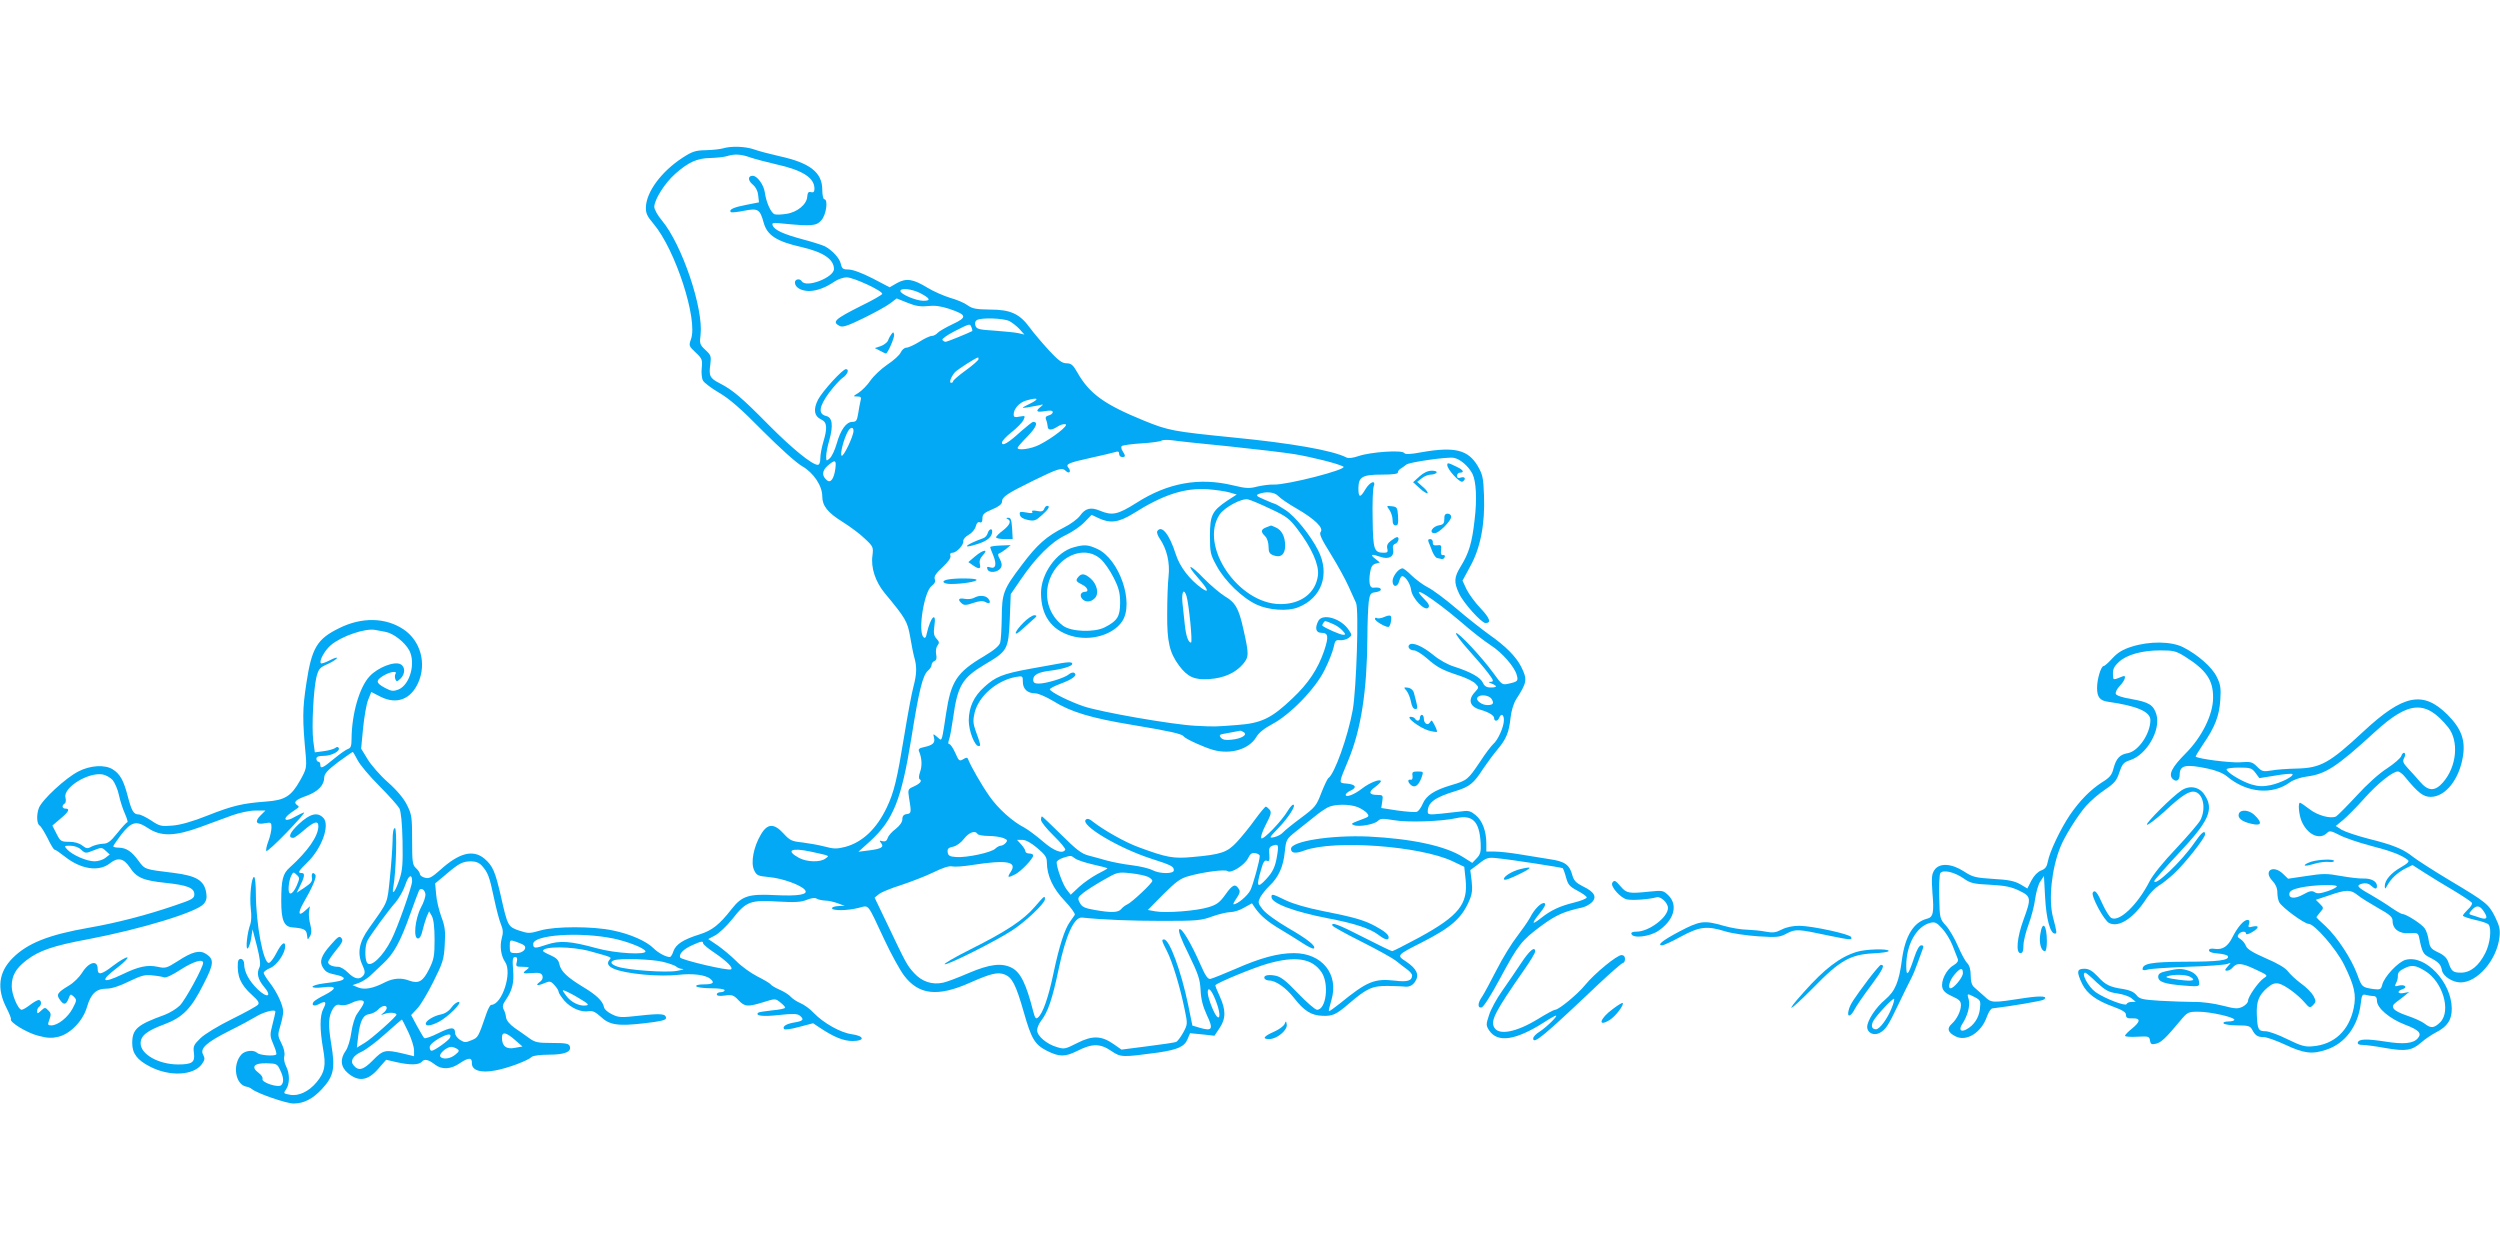 <?xml version="1.0" standalone="no"?>
<!DOCTYPE svg PUBLIC "-//W3C//DTD SVG 20010904//EN"
 "http://www.w3.org/TR/2001/REC-SVG-20010904/DTD/svg10.dtd">
<svg version="1.0" xmlns="http://www.w3.org/2000/svg"
 width="1280pt" height="640pt" viewBox="0 0 1280 640"
 preserveAspectRatio="xMidYMid meet">
<g transform="translate(0,640) scale(0.1,-0.1)"
fill="#03a9f4" stroke="none">
<path d="M3700 5640 c-14 -4 -52 -8 -86 -9 -53 -1 -69 -6 -120 -39 -107 -70
-184 -173 -187 -252 -1 -32 6 -47 40 -87 111 -132 227 -489 191 -589 -12 -34
-11 -36 24 -69 33 -31 35 -38 31 -78 -3 -24 0 -54 6 -65 6 -12 44 -40 83 -63
52 -30 113 -83 222 -194 90 -90 172 -164 203 -182 58 -33 103 -100 103 -154 0
-49 28 -84 104 -131 38 -24 90 -62 114 -86 43 -40 44 -44 39 -86 -9 -62 15
-135 63 -193 108 -130 116 -145 130 -223 7 -41 16 -88 21 -105 14 -48 13 -86
-4 -150 -9 -33 -30 -146 -47 -250 -37 -226 -52 -290 -90 -370 -52 -109 -124
-177 -212 -201 -44 -11 -59 -11 -107 2 -31 8 -83 17 -115 21 -52 5 -63 11 -94
45 -49 54 -83 53 -117 -6 -37 -63 -52 -143 -34 -181 13 -28 19 -30 79 -36 66
-6 160 -40 181 -65 20 -24 -31 -33 -153 -27 -134 7 -169 -4 -221 -70 -64 -82
-101 -111 -165 -131 -83 -26 -121 -50 -134 -86 -5 -17 -14 -30 -18 -30 -21 0
-60 21 -84 45 -36 36 -119 73 -208 91 -101 22 -296 22 -371 0 -55 -16 -62 -16
-108 -1 -58 20 -60 22 -95 179 -29 125 -41 153 -84 190 -58 48 -129 30 -227
-59 -42 -37 -56 -45 -77 -39 -14 3 -26 12 -26 19 0 6 -9 20 -20 30 -18 16 -20
31 -20 145 0 116 -2 130 -26 178 -16 33 -51 75 -97 116 -40 35 -87 89 -105
119 l-33 54 10 105 c6 58 17 124 26 145 l16 40 49 -25 c81 -40 153 -13 191 72
44 98 13 214 -74 273 -92 62 -215 65 -332 6 -112 -55 -139 -101 -166 -279 -21
-137 -21 -184 -3 -379 4 -55 2 -65 -29 -120 -46 -82 -78 -102 -175 -109 -121
-9 -171 -21 -298 -71 -77 -31 -141 -49 -181 -52 -57 -5 -66 -3 -109 26 -26 17
-55 31 -64 31 -26 0 -36 18 -55 90 -22 85 -40 117 -78 141 -40 25 -115 21
-176 -11 -65 -33 -186 -145 -202 -187 -13 -35 -11 -81 4 -90 7 -4 25 -34 41
-65 15 -32 31 -58 35 -58 5 0 28 -16 52 -35 83 -66 175 -80 232 -35 40 32 70
26 101 -20 35 -54 69 -68 182 -80 114 -12 149 -26 149 -59 0 -21 -11 -27 -100
-57 -142 -49 -301 -90 -440 -114 -206 -36 -314 -79 -390 -155 -72 -72 -83
-157 -31 -257 14 -28 24 -53 22 -56 -9 -15 83 -71 140 -85 48 -13 70 -13 104
-5 62 16 124 81 145 151 20 69 47 95 100 95 26 0 67 13 115 37 63 30 82 36
120 31 25 -2 52 -7 60 -10 9 -4 44 13 84 39 65 42 116 58 116 35 0 -23 -91
-190 -119 -218 -17 -17 -52 -38 -78 -48 -141 -51 -166 -73 -166 -145 0 -53 26
-87 91 -120 100 -52 222 -46 265 12 16 22 17 30 7 49 -17 32 15 62 134 122 55
27 115 60 135 72 40 25 101 41 101 26 0 -5 -7 -35 -15 -66 -14 -53 -13 -60 5
-102 11 -25 18 -48 14 -51 -10 -10 -85 -4 -97 8 -17 17 -62 13 -81 -8 -48 -53
-31 -156 27 -165 8 -1 21 -7 28 -13 28 -22 175 -73 212 -73 53 0 99 24 146 75
60 65 68 105 47 229 -17 104 -15 142 10 184 11 16 21 21 38 16 14 -3 37 1 56
11 17 9 40 15 50 13 21 -3 18 -13 -23 -71 -10 -14 -23 -56 -28 -92 -5 -38 -18
-80 -29 -95 -30 -42 -26 -83 11 -114 54 -46 102 -40 155 21 l41 47 52 -12 c70
-16 116 -15 131 2 13 16 33 12 69 -16 33 -25 80 -23 123 7 46 31 65 32 64 3
-2 -38 45 -53 118 -39 64 11 170 51 189 70 6 6 44 11 87 11 82 0 118 15 107
44 -5 13 -22 16 -90 16 -74 0 -88 3 -118 25 -19 14 -52 37 -74 52 -25 18 -41
37 -44 53 -1 14 -7 33 -13 43 -6 13 -4 25 10 45 35 51 45 90 39 157 -4 53 -2
65 10 65 11 0 13 -7 9 -25 -6 -23 -4 -25 31 -25 34 -1 36 -2 21 -14 -26 -19
-23 -22 27 -18 36 3 46 0 52 -13 4 -11 0 -22 -10 -30 -28 -20 -19 -25 17 -10
31 13 35 13 55 -9 11 -12 21 -27 21 -34 0 -6 14 -27 30 -46 34 -38 87 -61 126
-53 17 3 34 -5 59 -28 45 -43 88 -50 225 -34 80 9 110 16 110 26 0 23 -25 25
-135 13 -96 -11 -108 -10 -142 7 -22 10 -40 27 -41 38 -6 30 -40 62 -107 102
-79 48 -113 79 -121 116 -4 22 -16 33 -45 46 -21 9 -39 19 -39 22 0 25 146 24
240 -1 118 -33 112 -30 100 -45 -29 -35 33 -61 177 -75 64 -6 136 -6 178 -1
70 8 138 0 162 -21 24 -19 14 -28 -33 -28 -27 0 -43 -4 -39 -10 3 -5 37 -10
76 -10 39 0 69 -4 69 -10 0 -5 -9 -10 -20 -10 -11 0 -20 -5 -20 -11 0 -8 14
-10 42 -6 36 5 45 2 69 -24 32 -34 47 -35 128 -10 60 19 61 19 86 -1 14 -11
25 -23 25 -27 0 -5 -30 -11 -66 -14 -37 -4 -69 -9 -72 -12 -17 -16 24 -21 105
-12 72 8 96 7 108 -3 23 -19 18 -27 -22 -34 -45 -7 -68 -20 -59 -34 3 -6 32
-2 77 10 l72 19 36 -24 c71 -47 120 -67 166 -67 65 0 62 26 -5 35 -57 8 -144
57 -194 109 -18 20 -49 42 -68 50 -19 8 -41 23 -49 32 -8 10 -33 26 -56 36
-23 10 -45 23 -48 29 -4 5 -34 23 -68 40 -33 17 -82 52 -107 78 -25 25 -68 61
-95 80 l-49 33 36 19 c19 10 59 48 88 84 70 90 92 98 234 89 88 -5 118 -3 147
9 23 9 42 12 50 6 8 -5 28 -9 44 -10 17 0 46 -7 65 -14 l35 -13 -32 -1 c-18
-1 -33 -5 -33 -11 0 -14 81 -13 137 2 54 13 41 29 130 -161 34 -73 80 -157
102 -186 75 -99 172 -110 336 -37 108 48 143 56 178 43 39 -15 58 -51 99 -194
39 -137 56 -165 118 -197 64 -32 93 -32 157 0 75 38 116 38 173 -1 49 -33 55
-33 240 -8 100 15 134 30 150 68 l13 31 62 -6 63 -7 26 39 c33 49 33 93 1 163
-14 30 -24 55 -22 57 14 15 195 89 264 109 145 42 232 29 280 -44 39 -59 23
-191 -24 -191 -9 0 -53 38 -97 84 -64 67 -89 86 -118 91 -38 7 -62 0 -53 -16
4 -5 13 -9 22 -9 34 0 86 -36 128 -89 53 -68 89 -90 147 -92 51 -2 70 7 134
62 92 79 120 92 201 91 40 -1 76 -2 80 -3 26 -4 45 4 59 26 22 34 8 65 -47
102 -49 32 -49 32 81 98 149 76 202 122 241 210 16 36 19 57 14 103 l-7 57 44
33 c39 31 48 33 93 28 80 -8 328 -47 336 -51 3 -3 11 -24 17 -47 10 -37 18
-47 58 -68 26 -14 48 -29 48 -35 1 -5 -28 -17 -64 -26 -74 -18 -119 -39 -172
-81 -47 -37 -48 -28 -3 28 22 27 31 45 24 49 -14 9 -52 -27 -75 -73 -11 -20
-41 -63 -67 -97 -26 -33 -73 -109 -104 -170 -31 -60 -64 -122 -74 -137 -24
-33 -25 -61 -3 -56 10 2 49 64 93 146 94 175 111 197 214 273 75 55 114 72
210 93 15 4 36 15 47 26 28 28 13 54 -46 82 -35 18 -46 29 -54 58 -14 53 -39
70 -116 81 -38 6 -107 17 -154 25 -47 8 -104 14 -127 14 l-43 0 0 41 c0 63
-20 117 -54 145 -25 21 -37 25 -70 20 -23 -3 -71 -8 -108 -12 -60 -6 -68 -5
-68 10 0 47 35 73 143 106 72 22 93 40 140 113 19 28 51 72 72 97 47 56 61 89
69 165 4 35 15 73 29 95 56 87 58 101 25 167 -26 51 -79 105 -165 165 -33 24
-108 82 -165 131 -56 48 -123 98 -148 110 -25 13 -61 40 -82 60 -20 20 -41 37
-47 37 -20 0 -51 -40 -51 -65 0 -33 26 -33 34 0 4 14 10 25 15 25 17 0 42 -39
46 -71 6 -43 69 -109 87 -91 9 9 5 20 -22 47 -82 84 48 2 191 -120 52 -46 121
-99 152 -119 58 -37 123 -112 133 -153 8 -29 5 -33 -40 -43 -35 -8 -36 -7 -80
54 -58 80 -182 213 -191 204 -4 -4 25 -42 63 -85 39 -43 85 -97 102 -120 28
-37 29 -43 13 -44 -15 0 -14 -2 5 -9 30 -13 28 -20 -6 -20 -21 0 -32 7 -40 25
-13 27 -61 54 -144 81 -34 10 -79 35 -110 61 -54 44 -106 67 -122 52 -12 -11
2 -29 24 -29 10 0 40 -18 65 -40 55 -48 78 -60 166 -89 37 -12 75 -31 84 -42
18 -18 17 -20 -3 -42 -38 -40 -27 -76 28 -91 42 -12 70 -29 70 -43 0 -18 19
-17 26 2 10 25 24 17 24 -12 0 -35 -31 -103 -55 -123 -9 -8 -40 -48 -67 -90
-62 -92 -66 -96 -148 -120 -87 -26 -128 -53 -146 -96 -8 -19 -21 -37 -29 -40
-8 -4 -53 0 -99 6 l-84 13 5 33 c5 32 4 34 -25 34 -43 0 -47 15 -12 40 16 12
30 25 30 30 0 15 -58 -7 -97 -38 -40 -31 -83 -47 -83 -31 0 5 11 15 25 21 35
16 26 32 -19 36 -44 4 -44 -4 9 124 64 156 94 351 96 623 0 77 4 160 7 185 6
40 10 45 35 48 15 2 27 8 27 13 0 9 -14 13 -38 10 -18 -3 -25 24 -18 73 5 34
12 45 29 50 l22 6 -25 20 c-28 22 -18 25 28 9 42 -15 71 1 65 36 -4 17 0 27
11 31 16 6 23 34 9 34 -5 0 -19 -9 -32 -19 -17 -13 -22 -25 -18 -40 4 -17 1
-21 -17 -21 -51 0 -56 14 -58 170 -2 80 1 155 5 168 14 37 -18 27 -42 -13 -27
-46 -36 -44 -36 6 1 58 20 69 122 69 55 0 82 4 80 11 -1 6 7 16 18 22 11 7 22
15 25 18 10 12 212 41 243 35 33 -6 75 -42 96 -82 19 -39 24 -129 11 -235 -13
-118 -29 -171 -71 -239 -34 -55 -36 -80 -9 -138 21 -47 115 -152 136 -152 31
0 22 25 -25 75 -28 29 -60 73 -72 97 l-21 45 40 74 c52 94 76 217 70 364 -3
88 -7 106 -32 149 -49 83 -118 100 -285 71 -64 -12 -86 -12 -92 -4 -10 16
-172 5 -233 -16 -30 -10 -52 -13 -63 -7 -70 36 -281 73 -578 102 -308 31 -332
35 -457 86 -204 83 -280 138 -342 247 -22 39 -32 47 -56 47 -22 0 -41 14 -91
68 -34 37 -78 89 -97 115 -51 70 -98 92 -202 92 -71 1 -91 4 -116 22 -16 12
-56 29 -89 38 -33 10 -85 33 -115 51 -75 46 -109 51 -157 25 l-38 -22 -88 46
c-53 27 -101 45 -122 45 -29 0 -34 4 -40 29 -6 29 -44 70 -82 90 -12 6 -62 22
-111 35 -101 27 -147 48 -156 72 -5 14 1 15 56 9 145 -14 168 -12 194 18 25
29 35 107 14 107 -5 0 -10 22 -10 49 0 88 -63 137 -218 171 -48 11 -107 26
-131 35 -46 16 -119 18 -161 5z m141 -46 c24 -8 84 -24 132 -35 136 -30 197
-69 197 -125 0 -16 -5 -21 -17 -18 -14 4 -18 -2 -20 -23 -2 -39 -51 -80 -107
-88 -25 -4 -52 -5 -60 -2 -19 7 -43 61 -50 111 -5 39 -39 86 -62 86 -25 0 -26
-23 -1 -44 16 -13 27 -34 29 -57 l4 -35 -66 -13 c-63 -12 -90 -24 -78 -37 3
-3 34 0 68 7 71 14 81 8 100 -61 18 -65 66 -96 194 -125 112 -26 165 -62 166
-112 0 -44 -143 -99 -165 -63 -10 16 -35 11 -35 -6 0 -25 30 -43 71 -44 40 0
86 17 134 50 17 11 44 20 60 20 35 0 186 -70 182 -85 -2 -5 -50 -33 -108 -61
-135 -68 -151 -82 -110 -103 15 -8 40 0 122 40 57 28 119 62 137 76 l33 25 55
-22 c42 -17 66 -21 104 -17 35 4 66 0 109 -14 92 -31 95 -43 18 -79 -36 -17
-70 -37 -77 -45 -7 -8 -20 -15 -29 -15 -10 0 -38 -13 -64 -30 -26 -16 -56 -30
-66 -30 -10 0 -23 -11 -29 -24 -6 -14 -37 -42 -69 -63 -31 -21 -70 -58 -86
-81 -16 -24 -44 -52 -61 -63 -29 -18 -30 -19 -7 -19 19 0 22 -4 17 -22 -3 -13
-9 -42 -12 -65 -6 -36 -10 -43 -30 -43 -31 0 -60 -40 -80 -111 -9 -32 -25 -66
-35 -75 -18 -16 -19 -16 -19 10 0 16 7 52 16 82 21 75 16 117 -16 124 -42 10
-37 48 14 118 25 33 57 69 71 78 24 16 35 44 16 44 -17 0 -119 -112 -142 -155
-26 -50 -21 -86 16 -103 30 -14 32 -43 10 -116 -8 -27 -15 -64 -15 -83 0 -20
-5 -33 -13 -33 -29 0 -131 83 -252 205 -137 139 -184 179 -251 213 -49 25 -56
38 -47 97 5 41 3 47 -25 73 -29 27 -31 33 -25 79 15 134 -95 461 -198 584 -22
26 -39 57 -39 70 0 37 54 122 107 169 68 60 112 80 180 81 32 1 69 5 83 9 40
13 74 11 121 -6z m869 -694 c52 -27 59 -40 18 -40 -38 0 -118 34 -118 50 0 17
58 11 100 -10z m458 -144 c15 -8 38 -26 52 -41 l25 -28 -30 7 c-16 4 -72 9
-122 13 -81 5 -93 8 -99 26 -4 12 -1 23 7 28 22 14 137 10 167 -5z m-194 -32
c4 -9 5 -18 4 -19 -16 -9 -128 -55 -136 -55 -6 0 -14 4 -17 10 -3 5 25 25 62
44 81 41 79 40 87 20z m36 -163 c0 -5 -29 -31 -65 -57 -36 -26 -65 -51 -65
-56 0 -4 -4 -8 -10 -8 -12 0 -2 29 19 54 13 14 108 75 119 76 1 0 2 -4 2 -9z
m265 -227 c-48 -24 -48 -24 -15 -20 19 3 46 8 60 11 23 6 24 5 8 -8 -28 -23
-21 -29 22 -22 28 5 40 3 40 -5 0 -7 -9 -14 -21 -17 -14 -4 -18 -10 -13 -22 4
-9 7 -24 8 -33 0 -22 19 -23 51 -2 13 9 31 14 40 12 20 -4 -64 -70 -133 -105
-43 -22 -112 -31 -112 -16 0 4 23 31 51 59 45 46 56 74 29 74 -5 0 -32 -22
-62 -48 -65 -60 -98 -79 -98 -58 0 8 22 32 49 53 27 21 54 49 61 62 10 23 10
23 -20 18 -24 -5 -30 -3 -30 11 0 29 29 61 63 71 61 18 73 10 22 -15z m-905
-140 c0 -27 -52 -136 -61 -127 -9 9 11 85 31 122 13 25 30 27 30 5z m1920 -79
c135 -14 286 -32 336 -40 91 -15 226 -49 252 -64 25 -14 -291 -95 -357 -92
-19 1 -56 -4 -83 -10 -41 -11 -59 -10 -125 6 -174 42 -334 13 -495 -90 -95
-60 -123 -66 -186 -40 -47 20 -75 13 -102 -25 -12 -17 -50 -45 -83 -61 -89
-45 -137 -87 -217 -194 -93 -123 -100 -142 -101 -267 -1 -57 -4 -114 -8 -128
-5 -17 -31 -39 -83 -70 -139 -82 -169 -128 -194 -293 -8 -56 -17 -110 -20
-120 -6 -18 -6 -18 -26 0 -21 18 -21 17 -16 -4 7 -26 -5 -38 -50 -48 -26 -5
-32 -11 -26 -23 14 -34 16 -72 5 -104 -7 -20 -8 -34 -2 -38 14 -8 1 -23 -33
-38 -27 -12 -28 -15 -22 -55 13 -77 12 -82 -11 -85 -16 -2 -23 -10 -23 -27 0
-14 -13 -32 -34 -49 -19 -14 -38 -35 -41 -47 -5 -15 -13 -19 -27 -16 -16 5
-17 3 -7 -9 17 -21 2 -30 -61 -38 l-55 -7 60 54 c118 108 160 211 211 527 39
245 58 322 85 346 11 9 19 23 19 31 0 7 7 16 15 19 10 4 12 15 8 35 -3 17 0
35 7 44 10 13 10 19 -5 35 -14 15 -16 29 -11 65 12 78 -20 47 -39 -39 -4 -21
-9 -26 -17 -18 -29 29 3 233 42 262 16 12 21 23 16 35 -5 13 6 30 40 61 30 28
44 49 40 59 -3 10 0 15 11 15 21 0 59 42 55 60 -1 8 11 23 28 32 16 9 32 28
36 43 4 17 11 24 20 21 10 -4 14 3 14 20 0 21 9 29 50 46 32 13 50 27 50 38 0
26 24 42 160 109 131 64 148 69 168 49 16 -16 28 -2 13 16 -17 20 -3 26 114
52 55 12 110 25 123 29 17 6 22 3 22 -9 0 -9 7 -16 15 -16 18 0 19 5 3 30 -7
10 -9 22 -5 26 4 4 50 11 102 14 52 3 98 10 102 14 5 4 28 5 53 2 25 -4 155
-18 290 -31z m-2013 -115 c-7 -51 -24 -75 -43 -59 -27 22 -26 48 3 74 39 34
46 31 40 -15z m2017 -121 l38 -11 -48 -31 c-78 -53 -89 -74 -89 -180 0 -85 2
-96 34 -154 42 -78 133 -166 206 -199 61 -28 157 -35 210 -14 122 47 166 170
104 292 -39 77 -118 175 -168 207 -26 17 -50 31 -53 31 -3 0 -27 10 -54 22
-42 18 -46 22 -29 29 37 14 81 10 100 -11 10 -11 52 -40 94 -64 92 -53 139
-99 123 -119 -9 -10 3 -36 51 -113 34 -55 75 -129 91 -165 16 -35 33 -74 39
-86 15 -33 2 -439 -17 -548 -25 -138 -94 -330 -125 -349 -5 -4 -21 -38 -36
-76 -25 -66 -32 -74 -103 -127 -42 -31 -84 -65 -92 -74 -8 -10 -28 -21 -45
-25 -29 -6 -29 -5 21 47 52 54 93 119 75 119 -5 0 -18 -15 -28 -32 -31 -52
-125 -150 -135 -140 -5 5 5 35 23 70 27 51 30 64 19 77 -7 8 -16 15 -19 15 -4
0 -29 -30 -56 -67 -27 -38 -69 -89 -93 -115 -49 -52 -79 -63 -227 -76 -97 -9
-132 -3 -277 51 -66 24 -176 86 -231 129 -19 16 -30 19 -38 11 -28 -28 166
-144 331 -198 109 -35 120 -41 120 -61 0 -19 -72 -19 -110 1 -17 9 -64 20
-105 25 -42 5 -99 16 -128 24 -28 8 -71 20 -95 26 -34 9 -62 30 -138 106 -52
51 -97 94 -99 94 -3 0 -5 -8 -5 -18 0 -10 29 -46 65 -81 36 -35 62 -67 59 -72
-14 -23 -59 -6 -117 45 -34 29 -76 60 -93 69 -59 30 -133 96 -177 159 -40 56
-97 156 -110 190 -3 10 -9 11 -25 1 -20 -12 -23 -9 -41 32 -11 25 -25 45 -30
45 -7 0 -7 8 -2 23 5 12 14 63 21 112 23 166 47 204 162 273 117 69 121 76
128 231 l5 129 50 73 c79 116 158 195 231 229 35 17 79 47 98 68 l35 36 36
-17 c59 -28 103 -22 176 23 155 98 264 133 384 125 39 -3 87 -10 109 -16z
m212 -85 c82 -38 97 -50 139 -106 71 -94 109 -179 103 -233 -11 -91 -87 -149
-194 -148 -214 2 -415 298 -310 458 24 37 115 86 146 78 14 -3 66 -25 116 -49z
m-4533 -629 c41 -7 100 -53 123 -96 33 -65 3 -174 -55 -199 -26 -10 -36 -10
-68 7 -49 26 -51 38 -11 63 35 21 74 27 63 10 -4 -6 -4 -18 -1 -27 6 -14 9
-14 26 2 25 23 26 61 1 74 -31 17 -116 -16 -158 -61 -53 -56 -92 -193 -93
-320 0 -36 -4 -48 -17 -52 -10 -3 -43 -26 -73 -51 -59 -49 -70 -53 -70 -30 0
8 -4 15 -10 15 -5 0 -10 7 -10 15 0 11 11 15 38 15 40 0 86 25 76 41 -4 6 -10
6 -18 -1 -7 -5 -34 -13 -59 -16 l-45 -6 -8 58 c-9 73 1 264 16 327 11 42 17
49 55 66 23 10 46 24 50 31 4 6 -12 2 -35 -10 -23 -12 -44 -19 -47 -16 -11 11
20 67 51 93 54 46 175 87 226 78 8 -2 32 -6 53 -10z m5664 -344 c14 -22 8 -31
-22 -31 -28 0 -60 24 -51 38 11 19 60 14 73 -7z m-5806 -313 c12 -24 62 -83
111 -132 49 -49 95 -101 103 -115 8 -17 14 -74 16 -166 2 -115 0 -150 -15
-195 -22 -67 -42 -91 -32 -40 14 73 20 300 8 300 -8 0 -12 -23 -12 -67 -1 -38
-7 -123 -14 -190 -14 -132 -6 -114 -107 -256 -51 -71 -61 -128 -34 -187 15
-32 15 -42 5 -55 -19 -23 -45 -18 -78 15 -17 17 -39 30 -50 30 -29 0 -52 10
-52 24 0 6 18 33 40 60 33 40 38 51 28 63 -10 13 -18 7 -54 -34 -51 -57 -60
-87 -40 -118 15 -23 23 -27 79 -39 15 -4 27 -10 27 -15 0 -11 -26 -17 -102
-26 -32 -4 -58 -12 -58 -17 0 -6 22 -7 55 -3 70 9 72 -6 6 -40 -27 -13 -53
-30 -56 -35 -12 -19 4 -24 30 -10 33 18 39 10 20 -26 -18 -35 -18 -104 -1
-203 16 -87 9 -121 -33 -172 -40 -48 -93 -73 -137 -64 -33 6 -34 7 -19 28 19
28 19 80 0 117 -9 17 -13 40 -9 54 3 15 -2 39 -15 64 -19 38 -20 43 -6 89 8
26 15 59 15 73 0 33 -33 103 -70 150 -16 21 -30 43 -30 49 0 6 15 17 34 25 34
14 76 75 76 111 0 30 -20 14 -45 -35 -14 -27 -31 -50 -39 -50 -28 0 -65 196
-66 353 0 48 -4 87 -9 87 -14 0 -24 -102 -17 -163 4 -29 3 -64 -2 -78 -16 -41
-26 -132 -14 -125 6 4 14 27 18 52 l7 46 23 -88 c15 -60 19 -94 13 -105 -16
-31 -9 -63 21 -99 45 -52 20 -64 -31 -15 -44 43 -69 89 -69 130 0 29 -29 36
-32 8 -5 -70 13 -114 72 -167 32 -29 39 -40 31 -50 -7 -8 -67 -41 -134 -74
-69 -34 -140 -77 -161 -98 -34 -33 -38 -41 -33 -76 6 -47 -9 -58 -81 -58 -100
0 -192 52 -192 108 0 39 31 64 120 97 96 36 139 80 203 208 53 103 54 125 12
153 -33 21 -70 12 -145 -37 -57 -36 -63 -38 -103 -29 -52 11 -97 2 -181 -39
-107 -51 -117 -34 -21 38 32 25 53 47 47 49 -7 2 -39 -17 -72 -42 -61 -47 -80
-51 -80 -16 0 47 -46 35 -80 -21 -14 -22 -44 -52 -67 -65 -58 -35 -66 -46 -47
-72 20 -29 32 -28 45 5 9 25 11 25 27 10 16 -16 15 -20 -6 -60 -24 -46 -76
-87 -109 -87 -19 0 -20 3 -10 30 9 25 9 33 -6 47 -15 16 -18 16 -37 -2 -17
-16 -20 -16 -20 -2 0 9 5 19 10 22 14 9 13 35 -2 35 -6 0 -26 -11 -44 -25 -18
-14 -37 -25 -43 -25 -18 0 -51 77 -51 120 0 55 21 92 76 134 64 49 136 74 314
107 273 52 558 139 593 181 14 16 17 32 13 56 -10 64 -49 88 -168 103 -149 18
-146 17 -179 62 -35 48 -62 66 -101 67 -16 0 -28 3 -28 7 0 3 18 30 40 59 53
68 78 74 138 34 66 -44 138 -42 269 6 54 20 127 47 163 60 37 13 88 24 117 24
l52 0 -25 -25 c-32 -32 -22 -49 22 -40 32 6 34 4 34 -22 0 -15 -7 -47 -16 -70
-9 -24 -14 -46 -10 -50 3 -4 50 39 104 95 54 56 94 102 89 102 -4 0 -26 -10
-47 -22 -21 -13 -42 -19 -47 -14 -8 7 11 26 53 53 16 10 17 14 5 21 -21 15 -7
28 50 48 57 21 89 54 89 93 1 20 16 37 71 79 39 28 73 52 75 52 2 0 13 -19 25
-42z m-1254 -102 c11 -14 26 -48 32 -77 6 -29 20 -72 31 -96 10 -23 16 -43 12
-43 -4 0 -27 -25 -51 -55 -36 -45 -50 -55 -75 -55 -17 -1 -42 -7 -56 -14 -21
-12 -27 -12 -49 5 -15 12 -40 19 -67 19 -41 0 -45 2 -65 42 l-21 41 41 35 c43
35 51 52 26 52 -17 0 -20 16 -4 26 6 3 8 17 4 31 -12 50 115 130 190 118 17
-3 40 -16 52 -29z m6376 -139 c18 -8 38 -21 46 -30 11 -14 10 -18 -10 -26 -76
-29 -75 -28 -56 -36 25 -10 104 4 122 22 13 13 25 13 79 4 72 -13 245 -7 322
10 84 19 119 -17 125 -128 2 -43 -1 -57 -20 -77 l-23 -24 -46 29 c-91 58 -263
95 -487 106 -189 8 -395 -24 -395 -63 0 -23 23 -26 70 -8 153 55 589 23 756
-55 l61 -29 7 -66 c13 -125 -35 -185 -238 -296 -71 -38 -133 -70 -138 -70 -5
0 -70 32 -145 70 -130 67 -169 81 -161 61 2 -5 68 -42 148 -82 80 -40 159 -84
177 -98 17 -14 43 -34 57 -44 14 -10 26 -24 26 -31 0 -27 -24 -35 -87 -27
-106 12 -143 -3 -283 -117 -29 -23 -54 -41 -56 -39 -2 1 4 27 13 57 39 132
-48 240 -192 240 -81 0 -171 -24 -300 -81 -60 -26 -118 -49 -128 -51 -13 -2
-25 15 -50 72 -50 114 -98 193 -109 182 -7 -7 9 -50 48 -128 49 -101 58 -127
61 -183 2 -46 11 -82 32 -128 35 -73 28 -84 -37 -65 l-37 11 -22 108 c-35 168
-95 333 -123 333 -14 0 -13 -5 15 -60 28 -55 66 -180 90 -296 16 -77 16 -78
-7 -121 -13 -23 -29 -45 -37 -48 -8 -3 -74 -13 -147 -22 l-132 -17 -40 28
c-63 44 -109 45 -186 6 -61 -31 -67 -33 -105 -21 -52 15 -101 57 -101 86 0 12
9 34 20 48 35 44 58 112 90 264 37 176 80 270 121 265 103 -11 253 -17 414
-17 171 0 196 2 252 23 34 12 76 22 93 22 17 0 49 10 70 23 l40 22 17 -25 c27
-39 67 -72 130 -109 32 -19 82 -50 111 -69 29 -19 55 -32 59 -28 12 12 -30 46
-132 105 -60 35 -115 75 -130 95 -25 32 -25 36 -12 63 9 15 30 42 47 58 46 43
71 99 78 173 7 65 8 66 62 109 30 24 72 57 93 74 20 17 50 37 65 45 34 18 113
18 155 1z m-1948 -137 c3 -5 28 -10 55 -10 27 0 61 -5 75 -10 23 -9 25 -13 15
-25 -7 -8 -18 -15 -26 -15 -7 0 -20 -7 -28 -15 -20 -20 -146 -47 -200 -43 -33
2 -42 7 -44 25 -2 17 3 23 28 28 18 4 41 21 56 41 26 33 57 44 69 24z m306
-72 c40 -34 49 -47 49 -73 0 -68 32 -136 92 -198 31 -33 54 -65 51 -71 -4 -6
-15 -22 -25 -36 -27 -37 -55 -125 -84 -262 -26 -125 -55 -208 -80 -228 -10 -9
-15 -3 -24 32 -36 141 -65 200 -110 223 -51 26 -112 19 -218 -26 -53 -23 -113
-46 -132 -50 -57 -13 -110 5 -150 49 -37 41 -40 47 -140 257 l-62 129 22 18
c12 10 64 31 115 47 51 17 126 46 165 65 46 23 81 34 95 30 12 -3 58 0 101 7
180 28 234 18 199 -35 -20 -30 -15 -32 24 -12 30 16 91 80 91 96 0 6 -9 10
-20 10 -11 0 -20 5 -20 12 0 6 -10 22 -22 35 l-21 23 27 0 c18 0 45 -15 77
-42z m1228 -37 c-9 -58 -22 -86 -57 -123 -45 -49 -51 -37 -26 47 11 41 19 53
30 48 13 -5 15 1 13 32 -3 31 0 39 16 45 30 11 33 5 24 -49z m-6124 29 c22
-20 24 -20 64 -4 40 16 43 16 62 -2 l21 -19 -22 -17 c-12 -10 -38 -18 -56 -18
-39 0 -114 32 -140 61 -17 18 -16 19 16 19 20 0 43 -8 55 -20z m3735 -10 c104
-23 97 -20 76 -36 -27 -20 -95 -18 -136 4 -69 38 -39 53 60 32z m2300 -22 c0
-24 -34 -147 -48 -176 -15 -29 -66 -72 -86 -72 -4 0 3 14 15 31 16 23 20 36
12 47 -18 29 -32 24 -68 -27 -30 -42 -45 -53 -88 -66 -62 -19 -218 -31 -272
-21 l-38 7 79 80 c65 65 88 82 129 93 77 22 188 36 200 26 17 -14 88 31 105
66 11 23 20 29 37 26 13 -2 23 -9 23 -14z m-946 -13 c10 -8 52 -22 92 -31 41
-9 74 -18 74 -20 0 -2 -23 -15 -51 -29 -28 -15 -70 -44 -94 -66 l-43 -40 -21
27 c-19 24 -51 111 -51 139 0 7 15 17 33 23 42 13 39 13 61 -3z m-3037 -37
c31 -35 39 -55 62 -165 12 -57 28 -118 36 -136 11 -26 12 -43 4 -71 -11 -41
-4 -90 17 -121 38 -54 -15 -219 -71 -220 -5 0 -15 -18 -23 -40 -44 -128 -44
-127 -78 -141 -30 -13 -37 -12 -59 2 -14 9 -25 25 -25 35 0 32 -20 32 -86 -1
-36 -18 -68 -29 -72 -25 -4 3 -20 32 -37 62 l-30 56 31 33 c17 17 54 80 83
138 48 96 54 114 58 188 4 70 2 93 -17 143 -12 33 -25 85 -27 116 l-5 56 54
45 c69 59 86 67 129 68 24 0 42 -7 56 -22z m3412 -58 c12 -6 21 -15 21 -20 0
-12 -108 -113 -129 -121 -9 -4 -23 -14 -30 -23 -16 -19 -51 -20 -136 -5 -51 9
-65 15 -76 36 -13 24 -12 28 18 52 18 14 65 44 104 66 70 40 72 41 139 34 38
-4 78 -13 89 -19z m-3769 -22 c0 -26 -75 -239 -106 -299 -43 -86 -107 -146
-125 -118 -12 20 -11 87 2 112 16 31 107 155 145 198 17 20 39 59 49 88 16 50
35 60 35 19z m68 -65 c2 -12 -8 -43 -23 -70 -30 -59 -40 -158 -15 -158 9 0 18
15 23 40 5 22 15 53 21 70 l13 29 14 -24 c9 -17 14 -57 14 -120 0 -84 -3 -102
-28 -152 -31 -63 -54 -76 -101 -59 -41 16 -82 13 -124 -8 -62 -32 -105 -40
-138 -27 l-29 12 31 11 c17 6 42 22 56 34 14 13 45 42 69 65 55 51 88 110 139
253 22 62 43 117 46 123 9 15 29 3 32 -19z m962 -228 c71 -15 154 -47 164 -64
14 -22 -153 -13 -249 14 -135 37 -189 41 -257 18 -59 -20 -68 -20 -68 4 0 47
238 63 410 28z m-457 -35 c18 -16 -6 -40 -39 -40 -32 0 -34 2 -34 34 0 35 0
35 33 24 17 -6 36 -14 40 -18z m917 10 c0 -5 26 -27 58 -48 64 -44 97 -77 85
-85 -14 -9 -256 48 -261 61 -6 19 18 43 63 63 47 21 55 22 55 9z m-204 -95
c32 -8 62 -19 68 -25 5 -5 19 -11 31 -11 11 -1 -2 -5 -30 -10 -56 -10 -253 4
-304 22 -32 11 -40 24 -18 32 28 12 200 6 253 -8z m2840 -231 c18 -61 1 -73
-24 -17 -25 57 -34 97 -25 107 9 8 32 -35 49 -90z m-3268 43 c44 -26 50 -33
32 -35 -33 -5 -78 17 -102 51 -21 29 -21 30 -2 23 10 -4 43 -21 72 -39z m-988
-48 c0 -7 -8 -18 -17 -25 -16 -12 -15 -13 9 -4 24 8 58 5 58 -5 0 -10 -128
-124 -162 -144 l-41 -25 7 60 c10 79 25 108 58 112 14 2 34 12 44 23 19 21 44
25 44 8z m110 -122 c17 -35 30 -78 30 -95 l0 -30 -57 14 c-91 21 -101 19 -154
-35 -49 -50 -74 -56 -99 -25 -19 22 -2 50 41 69 22 10 77 51 122 92 45 40 83
73 85 73 1 0 16 -29 32 -63z m214 -30 c-6 -14 -80 -67 -94 -67 -6 0 -10 8 -10
18 0 12 18 28 47 45 47 26 67 27 57 4z m332 -11 l39 -34 -39 -7 c-44 -9 -66 9
-66 52 0 32 20 29 66 -11z m-296 -46 c13 -9 12 -13 -9 -30 -26 -22 -66 -26
-77 -9 -8 13 33 49 56 49 8 0 22 -5 30 -10z m-906 -108 c19 -38 20 -64 6 -78
-15 -15 -103 14 -96 32 3 7 -6 21 -20 31 -41 30 -23 51 41 49 50 -1 55 -3 69
-34z"/>
<path d="M4564 4689 c-6 -8 -14 -22 -17 -32 -4 -10 -21 -23 -37 -29 l-31 -10
27 -14 c14 -8 28 -14 30 -14 9 0 45 83 42 97 -3 14 -5 14 -14 2z"/>
<path d="M5346 3794 c-5 -12 -14 -15 -37 -10 -20 4 -28 2 -24 -5 5 -7 -5 -8
-30 -3 -32 6 -37 4 -33 -12 2 -12 16 -21 40 -26 33 -7 41 -4 72 24 35 31 45
48 27 48 -5 0 -12 -7 -15 -16z"/>
<path d="M5158 3743 c22 -9 13 -31 -23 -59 -19 -14 -35 -30 -35 -35 0 -5 19
-9 43 -9 l42 0 -3 55 c-3 44 -7 55 -20 54 -11 0 -12 -2 -4 -6z"/>
<path d="M5057 3670 c-3 -11 -13 -23 -24 -26 -94 -34 -115 -58 -24 -28 47 15
71 36 71 63 0 19 -17 12 -23 -9z"/>
<path d="M5070 3599 c0 -4 7 -23 16 -44 18 -45 12 -69 -16 -60 -15 5 -19 3
-14 -10 8 -21 53 -16 68 7 7 12 6 24 -4 44 -12 21 -12 28 -3 31 7 3 23 13 35
23 l23 19 -52 -2 c-29 -1 -53 -5 -53 -8z"/>
<path d="M4992 3551 l-34 -29 23 -16 c32 -22 42 -20 36 6 -4 15 1 30 15 45 32
34 1 29 -40 -6z"/>
<path d="M4853 3433 c-37 -7 -26 -23 16 -23 59 0 131 12 131 21 0 9 -105 10
-147 2z"/>
<path d="M4987 3339 c-11 -6 -32 -8 -48 -5 -31 6 -38 -4 -14 -24 11 -10 24 -9
58 3 30 10 49 12 61 5 23 -13 32 -3 16 17 -14 17 -47 19 -73 4z"/>
<path d="M5925 3680 c-3 -6 2 -22 13 -38 36 -52 53 -123 45 -193 -4 -35 -7
-122 -7 -194 -1 -141 12 -197 61 -263 43 -58 79 -74 153 -69 76 5 135 31 175
78 30 36 30 50 1 178 -23 105 -41 137 -95 168 -25 16 -74 57 -108 92 -73 76
-95 77 -29 2 52 -58 60 -82 19 -53 -63 45 -113 111 -133 174 -32 102 -73 153
-95 118z m150 -332 c12 -40 32 -238 23 -238 -14 0 -26 34 -32 93 -3 31 -9 82
-12 112 -5 55 7 76 21 33z"/>
<path d="M5498 3598 c-88 -23 -168 -135 -168 -234 0 -115 53 -190 156 -220 98
-28 212 5 259 74 64 94 -14 321 -128 372 -46 21 -64 23 -119 8z m136 -59 c20
-17 50 -61 68 -97 27 -53 33 -79 33 -128 0 -70 -14 -93 -79 -126 -53 -27 -171
-23 -213 8 -88 65 -108 186 -47 281 61 94 170 122 238 62z"/>
<path d="M5520 3445 c-14 -17 -11 -23 22 -39 26 -13 35 -36 14 -36 -21 0 -30
-18 -16 -35 16 -20 45 -19 65 2 23 22 13 71 -21 101 -30 26 -47 28 -64 7z"/>
<path d="M5239 3211 c-44 -44 -54 -76 -11 -38 15 14 41 37 57 51 25 21 27 25
11 26 -10 0 -36 -17 -57 -39z"/>
<path d="M6750 3221 c-19 -36 -13 -61 15 -61 36 0 39 -18 15 -91 -32 -94 -81
-168 -163 -245 -107 -102 -159 -127 -282 -136 -119 -9 -109 -9 -215 -4 -117 6
-485 70 -573 100 -70 24 -162 69 -172 86 -2 4 22 17 54 29 63 23 90 44 71 56
-6 4 -19 0 -28 -8 -21 -18 -115 -47 -154 -47 -21 0 -28 5 -28 20 0 25 27 39
87 46 62 8 113 23 113 35 0 12 -21 11 -115 -7 -44 -8 -89 -16 -100 -18 -142
-26 -178 -41 -235 -93 -54 -48 -79 -103 -80 -171 0 -54 30 -132 51 -132 12 0
10 8 -16 79 -13 37 -14 53 -5 92 21 85 113 165 211 183 35 6 36 5 36 -25 0
-37 24 -59 64 -59 15 0 56 -18 91 -39 89 -56 196 -88 403 -122 191 -32 257
-46 265 -59 9 -13 103 -56 153 -70 89 -24 182 4 219 66 13 22 41 45 81 66 93
49 223 183 269 278 21 41 41 93 46 115 7 35 11 40 33 37 13 -1 33 4 43 11 19
14 19 16 2 41 -38 59 -134 88 -156 47z m73 -15 c18 -7 41 -23 51 -35 17 -19
17 -21 2 -21 -14 0 -91 34 -105 46 -4 3 8 24 15 24 3 0 19 -6 37 -14z m-455
-555 c21 -13 -11 -33 -61 -38 -31 -4 -46 -1 -56 10 -11 14 -7 17 26 22 21 4
45 8 53 10 8 1 17 3 20 4 3 0 11 -3 18 -8z"/>
<path d="M6483 3700 c-28 -11 -29 -23 -5 -46 10 -10 17 -33 17 -53 0 -29 5
-37 27 -45 36 -13 58 6 58 50 0 45 -17 80 -47 93 -13 6 -25 11 -26 10 -1 0
-12 -4 -24 -9z"/>
<path d="M1530 2181 c-47 -44 -58 -71 -28 -71 5 0 30 18 55 40 51 44 73 50 73
20 0 -51 -54 -128 -147 -212 -35 -31 -43 -62 -43 -172 0 -97 14 -130 55 -134
62 -5 74 -11 77 -40 3 -26 3 -26 15 -6 9 16 9 31 2 59 -6 21 -9 51 -7 67 l5
28 -24 -22 c-35 -33 -40 -14 -9 40 44 76 68 131 61 142 -11 18 -22 10 -18 -13
4 -18 -4 -29 -37 -51 l-41 -27 14 28 c26 51 30 73 13 73 -24 0 -20 8 27 54 75
72 118 193 82 229 -30 31 -68 21 -125 -32z m-11 -316 c-23 -51 -45 -53 -41 -5
1 19 7 45 13 56 10 20 12 21 28 5 16 -15 16 -18 0 -56z"/>
<path d="M6510 1807 c0 -32 116 -75 285 -108 135 -25 220 -53 262 -85 34 -26
53 -31 53 -13 0 14 -23 33 -74 60 -53 28 -108 44 -261 74 -81 16 -153 37 -191
55 -70 34 -74 35 -74 17z"/>
<path d="M5298 1757 c-58 -68 -148 -127 -328 -217 -80 -40 -140 -75 -133 -77
15 -5 258 117 343 172 71 46 170 140 170 161 0 20 -2 19 -52 -39z"/>
<path d="M2311 1241 c-13 -18 -33 -31 -54 -35 -36 -7 -77 -32 -77 -47 0 -15
28 -11 68 10 47 25 123 101 100 101 -9 0 -26 -13 -37 -29z"/>
<path d="M7410 4019 c0 -23 65 -93 78 -85 20 12 13 28 -8 21 -14 -5 -20 -2
-20 9 0 9 7 16 15 16 24 0 17 14 -13 28 -48 24 -52 24 -52 11z"/>
<path d="M7268 3961 l-33 -30 34 -31 c18 -17 36 -28 40 -25 3 4 -7 18 -24 32
l-29 26 23 18 c13 11 34 19 47 19 12 0 26 5 29 10 4 6 -7 10 -24 10 -20 0 -42
-10 -63 -29z"/>
<path d="M7114 3789 c9 -13 16 -36 16 -51 0 -19 5 -28 16 -28 12 0 14 10 12
48 -3 43 -5 47 -32 50 -28 3 -28 3 -12 -19z"/>
<path d="M7395 3743 c0 -22 -5 -29 -25 -32 -36 -5 -57 -41 -24 -41 21 0 84 63
84 84 0 9 -8 16 -18 16 -13 0 -18 -8 -17 -27z"/>
<path d="M7315 3623 c4 -10 13 -31 19 -48 7 -16 17 -31 24 -32 7 -2 17 -4 23
-5 6 -2 14 3 16 10 3 7 -1 11 -8 10 -10 -2 -13 6 -11 25 3 25 1 28 -20 25 -17
-2 -23 2 -22 15 1 9 -5 17 -13 17 -11 0 -13 -5 -8 -17z"/>
<path d="M7082 3239 c-13 -5 -28 -7 -33 -3 -5 3 -9 1 -9 -5 0 -11 51 -41 68
-41 6 0 12 14 14 30 5 32 -2 35 -40 19z"/>
<path d="M10914 3089 c-45 -14 -71 -30 -98 -59 -20 -22 -40 -40 -45 -40 -14 0
-34 -67 -34 -112 0 -47 14 -65 56 -71 149 -21 217 -51 217 -94 0 -69 -61 -159
-115 -169 -42 -7 -60 -27 -74 -79 -8 -33 -20 -47 -58 -70 -59 -38 -114 -93
-166 -169 -47 -70 -103 -187 -112 -237 -5 -27 -13 -38 -35 -46 -17 -7 -36 -26
-49 -51 l-21 -41 -37 22 c-29 16 -60 23 -138 27 -90 6 -105 9 -149 38 -65 42
-127 45 -152 7 -14 -21 -15 -40 -10 -115 9 -104 4 -126 -28 -134 -68 -17 -112
-89 -128 -209 -15 -115 -35 -162 -86 -205 -47 -39 -92 -107 -92 -140 0 -30 33
-46 63 -31 32 18 42 32 98 149 28 58 57 117 65 132 8 15 23 51 33 80 11 29 22
61 26 71 5 12 2 17 -8 17 -10 0 -23 -22 -36 -62 -31 -93 -41 -103 -41 -42 0
108 53 202 123 219 23 6 33 2 60 -28 18 -19 43 -59 54 -88 12 -30 24 -61 27
-69 4 -10 -3 -21 -23 -33 -36 -21 -65 -80 -56 -114 4 -17 20 -31 50 -44 36
-16 45 -25 45 -45 0 -30 -21 -73 -48 -97 -25 -23 -19 -43 20 -63 56 -29 133
19 161 101 8 22 20 41 28 42 95 11 251 38 261 44 29 18 -8 22 -90 10 -174 -27
-175 -27 -211 7 -18 16 -42 37 -52 46 -13 11 -19 29 -19 61 0 30 -6 51 -17 63
-10 9 -31 48 -48 87 -16 38 -44 86 -61 105 -32 35 -33 38 -35 146 -2 60 1 115
5 123 13 20 71 7 119 -26 35 -25 52 -29 137 -33 76 -4 109 -11 148 -30 62 -30
63 -38 22 -150 -33 -90 -40 -170 -15 -170 11 0 15 11 15 39 0 21 12 70 26 107
14 38 30 97 34 132 5 34 16 75 27 90 l18 27 6 -110 c6 -110 26 -185 50 -185
11 0 11 5 -10 85 -23 89 -7 247 38 358 21 54 89 162 131 210 24 27 68 65 99
85 47 32 58 45 72 87 15 44 22 52 55 63 85 27 158 155 135 233 -15 50 -38 64
-129 80 -44 7 -76 18 -79 26 -3 8 6 27 21 42 27 28 35 57 14 48 -47 -19 -48
-19 -49 -1 -3 37 2 49 31 76 39 36 118 58 210 58 68 0 81 -3 126 -31 110 -69
146 -121 145 -212 0 -86 -58 -202 -141 -285 -69 -69 -89 -108 -66 -130 18 -18
36 -8 36 22 0 48 30 55 143 31 43 -9 80 -24 99 -40 101 -85 232 -97 323 -30
17 12 53 25 85 29 98 13 152 48 350 229 174 159 260 164 374 24 57 -71 45
-202 -26 -283 -41 -47 -76 -46 -118 4 -17 20 -45 51 -62 69 -24 26 -28 35 -19
52 7 12 7 22 2 26 -5 3 -13 -4 -16 -15 -4 -12 -37 -40 -73 -64 -40 -25 -103
-82 -156 -140 -49 -53 -97 -101 -105 -106 -27 -14 -97 5 -139 39 -22 17 -43
31 -46 31 -11 0 -6 -60 8 -94 29 -69 92 -99 130 -61 13 13 20 12 63 -10 26
-14 99 -39 160 -55 105 -27 160 -48 191 -73 9 -7 1 -17 -36 -38 -51 -29 -82
-66 -82 -96 1 -16 2 -16 12 2 19 36 52 66 91 87 l39 19 61 -39 c34 -22 101
-63 149 -91 48 -29 90 -57 94 -63 4 -5 -5 -21 -20 -34 -14 -14 -26 -28 -26
-32 0 -4 28 -14 63 -22 34 -7 65 -18 69 -24 16 -23 7 -98 -17 -145 -33 -66
-76 -101 -125 -101 -41 0 -49 7 -65 55 -7 20 -23 36 -52 49 -36 17 -42 25 -48
61 -3 22 -12 50 -20 61 -14 22 -95 74 -114 74 -6 0 -32 15 -58 33 -27 19 -74
48 -105 66 -70 39 -77 48 -43 57 17 4 32 1 44 -10 22 -20 31 -20 31 -2 0 23
-29 39 -68 38 -20 -1 -73 5 -117 13 -70 13 -92 13 -175 0 l-95 -14 -26 25
c-51 49 -103 15 -54 -36 16 -17 25 -37 25 -59 0 -18 4 -41 10 -51 14 -26 128
-110 150 -110 30 0 142 -129 182 -210 53 -108 63 -153 49 -221 -24 -116 -100
-187 -210 -196 -38 -4 -60 2 -129 36 -46 23 -96 41 -112 41 -37 0 -42 9 -45
83 -3 71 10 102 55 141 24 20 38 24 58 20 31 -8 96 -55 132 -97 24 -28 27 -29
43 -13 15 16 16 20 2 47 -9 16 -37 45 -63 63 -26 19 -56 47 -68 63 -14 18 -53
41 -114 67 -66 29 -94 46 -101 63 -4 12 -17 28 -28 35 -15 9 -17 15 -9 25 13
16 38 17 38 2 0 -5 13 -2 30 8 37 21 39 37 4 29 -22 -6 -25 -4 -19 14 4 13 2
20 -8 20 -19 0 -50 -36 -76 -87 -24 -49 -51 -67 -92 -61 -19 3 -29 0 -29 -8 0
-8 17 -14 47 -16 25 -2 48 -8 50 -14 7 -21 -50 -28 -222 -28 -168 -1 -215 -9
-215 -38 0 -6 8 -7 23 -3 12 5 105 11 207 15 102 3 194 10 205 15 20 8 20 8 1
-13 -16 -18 -16 -22 -4 -22 9 0 21 7 28 15 22 27 47 25 115 -7 67 -31 68 -32
46 -46 -28 -19 -81 -95 -81 -116 0 -9 -12 -22 -27 -30 -25 -12 -37 -12 -103 5
-41 11 -106 20 -145 19 -38 0 -117 3 -175 6 -93 6 -106 9 -122 30 -13 15 -34
25 -66 30 -70 10 -92 21 -132 65 -28 29 -45 39 -68 39 -39 0 -41 -15 -11 -78
25 -50 72 -85 161 -117 46 -17 63 -28 63 -41 0 -15 7 -19 33 -18 43 2 42 -17
-3 -53 -19 -15 -35 -32 -35 -36 0 -5 28 -7 63 -5 58 3 62 2 65 -20 3 -18 8
-21 30 -16 27 6 51 29 125 118 37 44 40 46 93 46 61 0 184 -28 184 -41 0 -5
-14 -9 -31 -9 -17 0 -28 -4 -24 -10 3 -5 35 -10 70 -10 56 0 66 -3 76 -22 16
-30 28 -38 60 -38 14 0 65 -18 112 -40 94 -44 136 -49 209 -24 96 32 161 121
175 235 5 45 8 50 27 45 12 -3 29 -6 39 -6 11 0 17 -8 17 -24 0 -37 65 -92
143 -122 71 -27 88 -44 67 -69 -23 -28 -73 -33 -166 -18 -98 15 -135 14 -142
-4 -2 -9 6 -13 25 -13 15 0 68 -7 117 -16 103 -18 135 -13 182 28 19 17 53 40
76 52 59 30 82 65 81 124 -2 134 -135 274 -235 248 -38 -9 -111 -87 -121 -128
-6 -24 -10 -26 -45 -22 -58 9 -59 9 -83 75 -30 81 -103 192 -162 247 -26 23
-47 44 -47 46 0 1 9 13 19 25 19 22 19 23 -1 43 l-21 21 69 23 c86 30 109 30
144 2 15 -13 62 -42 104 -66 63 -35 76 -47 76 -67 0 -42 35 -67 86 -63 41 3
45 1 50 -22 15 -75 21 -86 52 -101 47 -24 59 -36 65 -68 6 -30 55 -61 95 -61
86 0 185 114 199 230 5 39 1 58 -22 105 -33 66 -44 75 -235 189 -80 48 -162
101 -183 117 -52 42 -104 63 -228 94 -59 15 -121 36 -139 46 l-31 20 38 31
c21 18 70 67 108 110 69 77 145 138 172 138 8 0 24 -12 36 -27 67 -82 94 -103
132 -103 75 0 146 89 165 206 14 84 -8 144 -79 215 -125 124 -226 104 -431
-87 -174 -162 -219 -186 -340 -189 -47 -1 -106 -5 -131 -10 -42 -7 -48 -5 -73
20 -25 25 -32 26 -89 22 -49 -3 -209 17 -225 29 -2 1 15 29 37 62 61 88 84
147 89 229 4 59 1 79 -18 117 -24 50 -96 113 -172 152 -61 31 -173 32 -264 3z
m634 -646 l20 -27 81 13 c45 8 84 11 88 8 10 -11 -60 -46 -112 -57 -39 -8 -61
-7 -99 4 -49 15 -126 62 -126 77 0 5 29 9 64 9 58 0 66 -3 84 -27z m416 -580
c4 -4 -16 -15 -44 -25 -39 -13 -56 -15 -69 -6 -14 9 -27 6 -59 -12 -43 -24
-76 -21 -70 7 2 12 20 21 58 29 63 13 173 17 184 7z m750 -125 c26 -37 21 -49
-16 -37 -18 6 -39 13 -47 15 -11 4 -10 8 4 24 23 26 40 25 59 -2z m-298 -309
c91 -55 135 -205 78 -263 -32 -31 -48 -32 -80 -7 -14 11 -54 29 -90 41 -73 25
-89 45 -55 69 12 9 32 24 44 34 l22 18 -27 -5 c-32 -7 -38 9 -8 19 29 9 14 26
-17 19 -22 -6 -24 -5 -15 13 6 10 10 28 9 38 -1 14 9 26 33 37 37 19 57 17
106 -13z m-2366 -12 c0 -21 -46 -77 -63 -77 -16 0 -5 41 19 69 31 37 44 39 44
8z m685 -47 c45 -41 61 -50 104 -56 29 -4 62 -15 74 -25 l22 -18 -22 -1 c-12
0 -23 -5 -25 -11 -4 -13 -113 29 -158 61 -39 28 -77 100 -53 100 3 0 30 -22
58 -50z m-623 -76 c28 -15 30 -19 25 -61 -5 -44 -31 -84 -70 -104 -28 -15 -39
-1 -21 27 28 42 42 95 34 126 -10 33 -9 33 32 12z m-427 -56 c-21 -53 -61
-108 -80 -108 -21 0 -27 17 -14 42 16 29 101 120 107 114 2 -3 -3 -24 -13 -48z"/>
<path d="M7201 2864 c9 -11 19 -36 23 -56 4 -24 12 -38 22 -38 15 0 14 3 -6
80 -4 16 -15 26 -31 29 -23 3 -23 2 -8 -15z"/>
<path d="M7270 2725 c0 -17 -16 -20 -25 -5 -3 6 -14 10 -23 10 -27 -1 46 -56
91 -70 22 -6 41 -9 44 -7 3 4 -8 30 -25 57 -2 2 -7 -2 -11 -9 -11 -18 -31 -5
-31 20 0 10 -4 19 -10 19 -5 0 -10 -7 -10 -15z"/>
<path d="M7232 2428 c2 -14 -2 -22 -9 -20 -18 3 -16 -13 2 -28 19 -16 39 -1
54 41 10 28 9 29 -20 29 -26 0 -30 -3 -27 -22z"/>
<path d="M11169 2353 c-48 -32 -180 -164 -177 -175 2 -6 42 24 89 66 93 87
131 110 160 101 41 -13 54 -87 25 -144 -9 -17 -65 -82 -124 -145 -65 -68 -119
-135 -136 -168 -61 -120 -155 -210 -196 -188 -9 5 -29 36 -44 69 -28 63 -40
78 -51 61 -10 -17 58 -144 84 -156 50 -25 127 26 191 126 16 25 44 54 62 65
18 10 54 39 80 63 54 50 158 182 158 200 0 25 -18 10 -56 -45 -64 -93 -204
-226 -204 -194 0 5 54 66 119 136 161 170 189 231 138 306 -27 41 -76 50 -118
22z"/>
<path d="M11463 2234 c-8 -22 15 -41 65 -52 50 -12 57 4 17 43 -27 28 -73 33
-82 9z"/>
<path d="M11833 1988 c-18 -6 -33 -14 -33 -18 0 -5 21 -1 48 7 26 8 59 12 75
10 15 -2 27 0 27 5 0 11 -78 8 -117 -4z"/>
<path d="M7783 1950 c-38 -9 -83 -36 -83 -50 0 -11 28 -1 90 30 57 29 55 35
-7 20z"/>
<path d="M8255 1880 c-11 -18 42 -78 75 -85 28 -6 112 0 152 11 21 6 58 -29
58 -55 0 -48 -98 -121 -160 -121 -21 0 -30 -4 -27 -12 8 -24 91 -14 136 15 81
54 104 131 54 182 -27 26 -30 27 -98 20 -103 -11 -117 -9 -146 25 -28 33 -34
36 -44 20z"/>
<path d="M8599 1631 c-87 -46 -118 -71 -88 -71 7 0 50 20 96 45 95 51 132 56
228 26 33 -10 108 -21 167 -25 96 -6 110 -5 147 15 45 23 55 23 218 -12 109
-22 116 -23 111 -7 -5 15 -197 57 -265 58 -33 0 -67 -7 -90 -19 -31 -16 -46
-18 -83 -11 -25 5 -68 9 -95 10 -28 0 -82 9 -120 20 -101 29 -121 26 -226 -29z"/>
<path d="M10446 1615 c-7 -44 5 -85 24 -85 6 0 10 22 10 49 0 87 -23 112 -34
36z"/>
<path d="M7787 1467 c-26 -40 -70 -103 -97 -142 -27 -38 -57 -93 -66 -122 -16
-48 -16 -53 0 -78 43 -66 136 -52 282 41 29 19 56 34 60 34 13 0 -49 -60 -83
-82 -18 -11 -33 -26 -33 -35 0 -33 56 14 331 275 65 61 123 112 129 112 5 0
10 9 10 20 0 13 -7 20 -18 20 -23 0 -138 -94 -186 -153 -39 -48 -135 -127
-154 -127 -6 0 -45 -21 -87 -47 -111 -68 -202 -86 -225 -43 -19 35 5 81 154
295 31 44 56 86 56 93 0 30 -29 6 -73 -61z"/>
<path d="M9505 1526 c-86 -27 -162 -85 -269 -205 -105 -117 -77 -104 47 21
137 141 191 171 310 177 42 2 77 7 77 12 0 13 -119 10 -165 -5z"/>
<path d="M9568 1388 c-80 -107 -96 -131 -103 -161 -10 -38 11 -34 31 6 9 17
47 73 85 123 61 83 71 104 49 104 -4 0 -32 -33 -62 -72z"/>
<path d="M11093 1428 c-33 -7 -43 -14 -43 -29 0 -26 32 -37 130 -45 71 -6 80
-5 80 10 0 30 -19 54 -51 65 -37 13 -57 13 -116 -1z m118 -28 c37 -20 18 -26
-58 -16 -51 7 -70 12 -57 17 28 11 93 10 115 -1z"/>
<path d="M8259 1235 c-68 -49 -82 -97 -17 -57 30 19 75 78 66 87 -2 2 -24 -11
-49 -30z"/>
<path d="M6577 1157 c-4 -10 -27 -27 -51 -38 -57 -25 -66 -39 -27 -39 39 0 95
47 89 75 -3 19 -4 19 -11 2z"/>
</g>
</svg>
